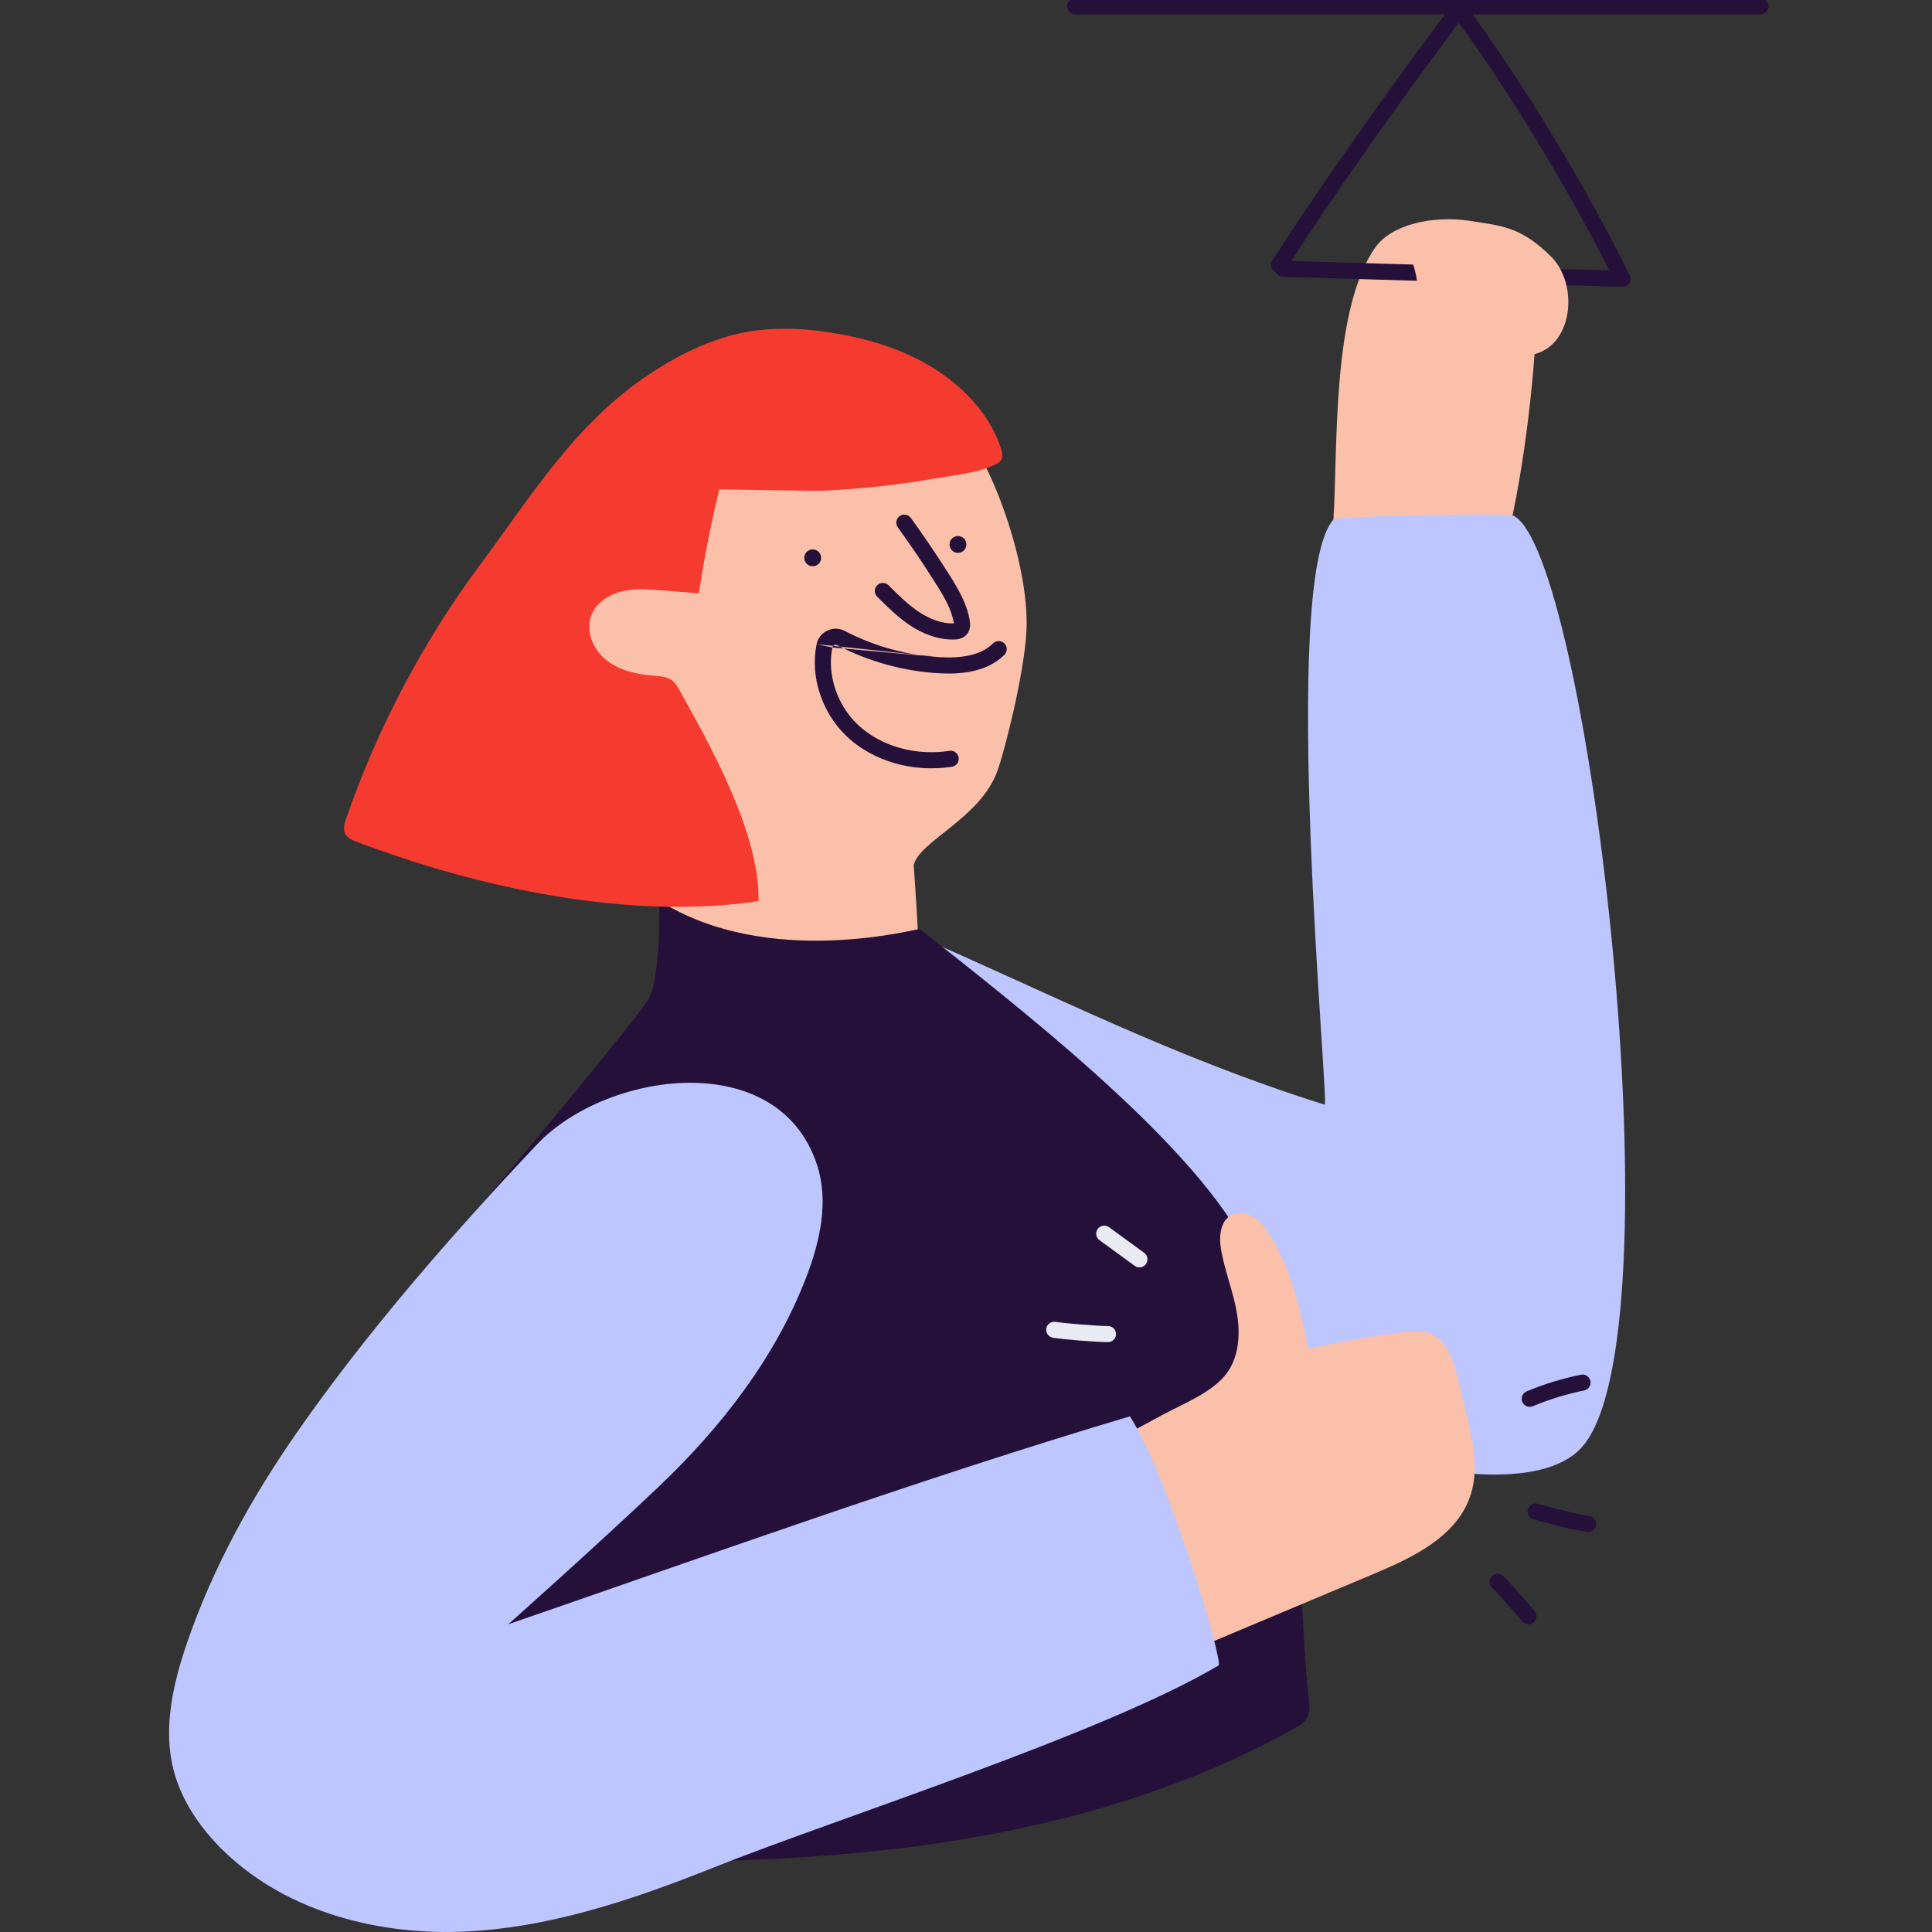 <?xml version="1.0" encoding="UTF-8"?> <svg xmlns="http://www.w3.org/2000/svg" width="240" height="240" viewBox="0 0 240 240" fill="none"><rect x="0" y="0" width="240" height="240" fill="#333333" stroke="none"/><g clip-path="url(#clip0_2488_336)"><path d="M103.4 51.925C98.097 52.194 92.748 54.036 88.941 57.736C85.341 61.235 76.038 64.626 74.189 69.289C72.4 68.919 69.14 73.274 68.793 78.908C68.639 81.32 75.984 90.014 80.092 90.839C80.593 103.379 80.131 103.672 82.736 115.95C84.709 126.116 87.33 142.062 114.036 118.555C114.29 118.331 113.504 107.495 113.504 107.495C114.113 104.512 121.789 101.676 123.901 95.764C124.826 93.19 127.192 83.864 127.5 78.538C128.025 69.59 122.213 55.154 119.354 53.79C115.415 51.909 107.685 51.686 103.392 51.909L103.4 51.925Z" fill="#FBC0AA"></path><path d="M165.637 64.549C165.606 65.081 165.575 65.628 165.776 66.114C166.215 67.193 167.517 67.57 168.658 67.802C173.421 68.734 178.269 69.235 183.117 69.297C183.965 69.305 184.859 69.297 185.607 68.888C186.871 68.202 187.318 66.645 187.634 65.243C189.661 56.11 190.994 43.909 191.009 34.552C191.017 26.336 174.839 24.98 170.808 30.791C165.421 38.56 166.207 55.485 165.644 64.557L165.637 64.549Z" fill="#FBC0AA"></path><path d="M112.748 115.734C130.945 123.634 145.628 131.28 164.557 137.23C165.174 137.422 158.892 72.064 165.636 64.549C166.083 64.048 187.224 63.74 187.887 64.01C197.252 67.832 208.982 166.502 196.388 179.905C186.677 190.241 142.475 174.009 130.953 160.013" fill="#BEC6FF"></path><path d="M114.283 115.418C125.882 124.612 147.401 141.206 154.446 154.224C158.77 162.217 155.209 178.772 158.446 187.258C162.932 199.004 161.236 198.719 162.6 211.22C162.677 211.914 162.739 212.646 162.438 213.27C162.115 213.949 161.421 214.365 160.766 214.727C145.436 223.298 128.071 227.729 110.629 229.741C93.188 231.753 75.561 231.414 58.003 230.959C57.34 230.943 56.624 230.905 56.1 230.504C55.614 230.134 55.375 229.533 55.175 228.955C52.415 220.978 51.899 212.43 51.491 204.006C51.051 195.012 50.712 185.909 52.547 177.092C56.115 159.943 47.799 163.203 59.391 150.07C61.834 147.311 78.397 127.41 80.432 124.327C82.174 121.691 81.888 111.88 81.888 111.88C95.515 120.504 114.105 115.271 114.283 115.41V115.418Z" fill="#25103A"></path><path d="M100.956 70.345C101.535 70.345 102.005 69.876 102.005 69.297C102.005 68.718 101.535 68.249 100.956 68.249C100.378 68.249 99.908 68.718 99.908 69.297C99.908 69.876 100.378 70.345 100.956 70.345Z" fill="#25103A"></path><path d="M118.999 68.68C119.578 68.68 120.048 68.211 120.048 67.632C120.048 67.053 119.578 66.584 118.999 66.584C118.42 66.584 117.951 67.053 117.951 67.632C117.951 68.211 118.42 68.68 118.999 68.68Z" fill="#25103A"></path><path d="M123.771 186.603C127.879 184.584 131.917 182.418 135.964 180.283C138.761 178.803 141.559 177.316 144.341 175.797C146.877 174.418 150.207 173.161 152.111 170.942C153.868 168.891 154.114 165.916 153.675 163.25C153.236 160.583 152.203 158.039 151.71 155.388C151.401 153.746 151.517 151.673 153.005 150.918C153.852 150.486 154.916 150.671 155.725 151.18C156.535 151.689 157.128 152.467 157.644 153.269C160.396 157.523 161.49 162.618 162.531 167.573C166.308 166.695 170.061 166.071 173.938 165.523C175.14 165.354 176.404 165.184 177.545 165.608C180.081 166.548 180.767 169.724 181.352 172.367C182.347 176.884 184.135 181.624 182.593 185.979C180.836 190.935 175.487 193.486 170.639 195.52C159.355 200.26 148.08 205 136.796 209.741C134.661 205.779 132.526 201.817 130.391 197.848" fill="#FBC0AA"></path><path d="M23.243 204.06C21.493 209.155 20.221 214.681 21.562 219.891C22.495 223.506 24.638 226.728 27.251 229.402C34.858 237.171 46.257 240.339 57.132 239.969C67.999 239.591 78.497 236.038 88.601 232.007C104.031 225.849 137.088 215.382 151.37 206.889C152.025 206.503 145.243 183.667 140.372 175.944C114.544 183.613 86.921 193.586 63.144 201.771C63.144 201.771 74.104 192.021 81.85 184.661C89.596 177.3 96.324 168.637 100.155 158.664C101.866 154.217 102.983 149.238 101.496 144.706C96.679 130 75.314 133.075 66.728 142.147C56.207 153.269 45.571 165.454 36.823 178.032C31.22 186.087 26.441 194.757 23.243 204.053V204.06Z" fill="#BEC6FF"></path><path d="M124.456 56.965C124.626 56.503 124.425 55.855 124.001 54.776C122.645 51.316 119.839 48.348 116.81 46.283C113.034 43.701 108.571 42.252 104.07 41.458C100.286 40.787 96.386 40.564 92.617 41.265C88.709 41.997 85.033 43.716 81.665 45.828C71.838 52.002 66.435 61.019 59.722 70.044C52.577 79.656 46.92 90.353 43.005 101.676C42.789 102.292 42.588 102.994 42.881 103.572C43.151 104.103 43.76 104.358 44.315 104.574C59.398 110.277 78.065 114.354 94.235 111.942C94.359 103.533 88.409 92.92 84.401 85.721C84.154 85.274 83.884 84.82 83.476 84.511C82.859 84.049 82.042 84.01 81.279 83.949C79.175 83.787 77.002 83.324 75.337 82.014C73.672 80.704 72.693 78.368 73.472 76.403C74.081 74.869 75.63 73.86 77.241 73.467C78.852 73.074 80.532 73.205 82.181 73.336C83.723 73.459 85.272 73.582 86.813 73.706C87.468 69.374 88.316 65.066 89.349 60.811C89.357 60.765 101.141 61.011 102.251 60.958C106.891 60.742 111.523 60.241 116.101 59.447C118.229 59.077 120.649 58.846 122.683 58.106C123.739 57.721 124.286 57.428 124.456 56.965Z" fill="#F53B30"></path><path fill-rule="evenodd" clip-rule="evenodd" d="M181.735 0.455C182.177 0.785 182.268 1.412 181.937 1.855C169.176 18.932 162.83 28.697 160.565 32.183C160.155 32.814 159.879 33.239 159.722 33.465C159.407 33.918 158.784 34.031 158.331 33.716C157.877 33.402 157.764 32.779 158.079 32.325C158.224 32.116 158.486 31.712 158.878 31.108C161.103 27.684 167.502 17.832 180.335 0.657C180.666 0.215 181.292 0.124 181.735 0.455Z" fill="#25103A"></path><path fill-rule="evenodd" clip-rule="evenodd" d="M181.057 0.946C181.501 0.617 182.127 0.711 182.456 1.154C189.339 10.448 197.37 23.819 202.444 34.198C202.686 34.694 202.48 35.293 201.984 35.535C201.488 35.778 200.889 35.572 200.647 35.076C195.623 24.799 187.654 11.534 180.849 2.345C180.52 1.901 180.613 1.275 181.057 0.946Z" fill="#25103A"></path><path fill-rule="evenodd" clip-rule="evenodd" d="M158.41 33.359C158.426 32.806 158.887 32.372 159.439 32.389L201.567 33.637C202.119 33.654 202.554 34.114 202.537 34.666C202.521 35.218 202.06 35.653 201.508 35.636L159.38 34.388C158.828 34.371 158.393 33.911 158.41 33.359Z" fill="#25103A"></path><path fill-rule="evenodd" clip-rule="evenodd" d="M132.566 0.771C132.566 0.218 133.014 -0.229 133.566 -0.229H218.694C219.247 -0.229 219.694 0.218 219.694 0.771C219.694 1.323 219.247 1.771 218.694 1.771H133.566C133.014 1.771 132.566 1.323 132.566 0.771Z" fill="#25103A"></path><path d="M176.142 37.535C176.057 38.86 176.211 40.248 176.943 41.396C177.56 42.359 178.577 43.061 179.664 43.577C182.608 44.98 184.82 44.926 190.108 44.101C195.395 43.276 196.212 35.407 192.69 31.885C189.167 28.363 186.701 28.07 183.641 27.6C180.581 27.13 176.99 28.317 174.084 30.004C174.084 30.004 176.435 32.825 176.134 37.535H176.142Z" fill="#FBC0AA"></path><path fill-rule="evenodd" clip-rule="evenodd" d="M191.026 186.804C191.026 186.804 191.026 186.804 191.026 186.804L191.075 186.818L191.22 186.858C191.346 186.893 191.529 186.944 191.756 187.005C192.208 187.128 192.832 187.294 193.518 187.469C194.909 187.825 196.495 188.2 197.446 188.334C197.993 188.41 198.374 188.916 198.297 189.463C198.22 190.01 197.714 190.391 197.167 190.314C196.091 190.163 194.402 189.759 193.023 189.407C192.325 189.229 191.691 189.06 191.232 188.935C191.002 188.873 190.816 188.822 190.687 188.786L190.538 188.744L190.486 188.73C190.486 188.73 190.485 188.73 190.755 187.767L190.485 188.73C189.953 188.58 189.643 188.028 189.792 187.496C189.942 186.965 190.494 186.655 191.026 186.804Z" fill="#25103A"></path><path fill-rule="evenodd" clip-rule="evenodd" d="M185.306 195.81C185.686 195.41 186.319 195.394 186.719 195.775C187.31 196.336 188.3 197.442 189.115 198.373C189.529 198.845 189.908 199.284 190.183 199.605C190.321 199.766 190.432 199.897 190.51 199.988L190.6 200.093L190.631 200.13L189.869 200.777L189.106 201.424L189.075 201.388L188.988 201.285C188.911 201.195 188.801 201.066 188.665 200.907C188.393 200.59 188.018 200.156 187.61 199.69C186.782 198.744 185.853 197.711 185.341 197.224C184.941 196.844 184.925 196.211 185.306 195.81ZM190.515 201.54C190.094 201.897 189.463 201.845 189.106 201.424L189.869 200.777L190.631 200.13C190.988 200.551 190.936 201.183 190.515 201.54Z" fill="#25103A"></path><path fill-rule="evenodd" clip-rule="evenodd" d="M136.365 152.663C136.691 152.217 137.317 152.12 137.763 152.445L137.765 152.447C139.221 153.51 140.676 154.572 142.13 155.626C142.577 155.951 142.677 156.576 142.353 157.023C142.029 157.47 141.403 157.57 140.956 157.246C139.499 156.19 138.042 155.126 136.586 154.063L136.583 154.061C136.137 153.735 136.04 153.109 136.365 152.663Z" fill="#E8EBF1"></path><path fill-rule="evenodd" clip-rule="evenodd" d="M129.976 165.021C130.07 164.477 130.588 164.112 131.132 164.207C131.633 164.294 132.973 164.428 134.372 164.539C135.772 164.651 137.115 164.731 137.622 164.724C138.174 164.716 138.628 165.158 138.636 165.71C138.643 166.262 138.202 166.716 137.649 166.724C137.031 166.732 135.592 166.643 134.213 166.533C132.834 166.423 131.399 166.283 130.79 166.177C130.246 166.083 129.881 165.565 129.976 165.021Z" fill="#E8EBF1"></path><path fill-rule="evenodd" clip-rule="evenodd" d="M111.754 64.117C112.201 63.793 112.826 63.893 113.15 64.341C114.834 66.67 116.442 69.046 117.972 71.477C117.972 71.477 117.972 71.477 117.972 71.477L117.126 72.01L117.971 71.476C117.971 71.476 117.972 71.476 117.972 71.477C118.998 73.1 120.119 74.962 120.464 77.091L120.465 77.099L120.466 77.106C120.492 77.281 120.524 77.545 120.498 77.826C120.472 78.115 120.378 78.488 120.093 78.816C120.093 78.816 120.093 78.816 120.094 78.815L119.338 78.16L120.092 78.817C120.092 78.817 120.093 78.816 120.093 78.816C119.581 79.406 118.828 79.438 118.523 79.445L118.52 79.445C116.511 79.49 114.608 78.719 113.05 77.683C111.505 76.656 110.189 75.343 108.966 74.12C108.575 73.729 108.575 73.096 108.966 72.706C109.356 72.315 109.989 72.315 110.38 72.706C111.623 73.949 112.804 75.118 114.157 76.017C115.496 76.908 117 77.478 118.474 77.446C118.474 77.446 118.473 77.446 118.473 77.446L118.498 78.446L118.476 77.446M118.474 77.446C118.481 77.446 118.488 77.445 118.494 77.445C118.492 77.432 118.49 77.418 118.488 77.403C118.215 75.728 117.318 74.186 116.281 72.544L116.28 72.543C114.773 70.149 113.19 67.808 111.529 65.513C111.206 65.065 111.306 64.44 111.754 64.117" fill="#25103A"></path><path fill-rule="evenodd" clip-rule="evenodd" d="M101.442 80.02C101.773 78.446 103.52 77.643 104.931 78.374L104.933 78.376L104.933 78.376C108.593 80.284 112.655 81.409 116.766 81.64M103.4 80.429C103.455 80.17 103.757 80.019 104.011 80.15L104.471 79.262L104.009 80.149C107.918 82.187 112.256 83.39 116.654 83.636L116.654 83.636C119.311 83.785 122.587 83.516 124.769 81.343C125.16 80.953 125.161 80.32 124.772 79.929C124.382 79.537 123.749 79.536 123.357 79.926C121.824 81.452 119.335 81.784 116.766 81.64M103.4 80.429C102.719 83.763 103.962 87.499 106.462 89.928C109.393 92.767 113.818 93.911 117.945 93.273C118.49 93.188 119.001 93.562 119.086 94.108C119.17 94.654 118.796 95.165 118.25 95.249C113.606 95.967 108.52 94.706 105.07 91.364L105.069 91.363C102.113 88.491 100.613 84.074 101.441 80.025L101.442 80.02L101.442 80.02" fill="#25103A"></path><path fill-rule="evenodd" clip-rule="evenodd" d="M197.57 171.552C197.679 172.094 197.329 172.621 196.788 172.731C194.608 173.173 192.467 173.825 190.418 174.685C189.908 174.899 189.322 174.659 189.108 174.15C188.895 173.641 189.134 173.054 189.644 172.841C191.818 171.928 194.086 171.238 196.391 170.771C196.932 170.661 197.46 171.011 197.57 171.552Z" fill="#25103A"></path></g><defs><clipPath id="clip0_2488_336"><rect width="240" height="240" fill="white" transform="translate(0 0.001)"></rect></clipPath></defs></svg> 
